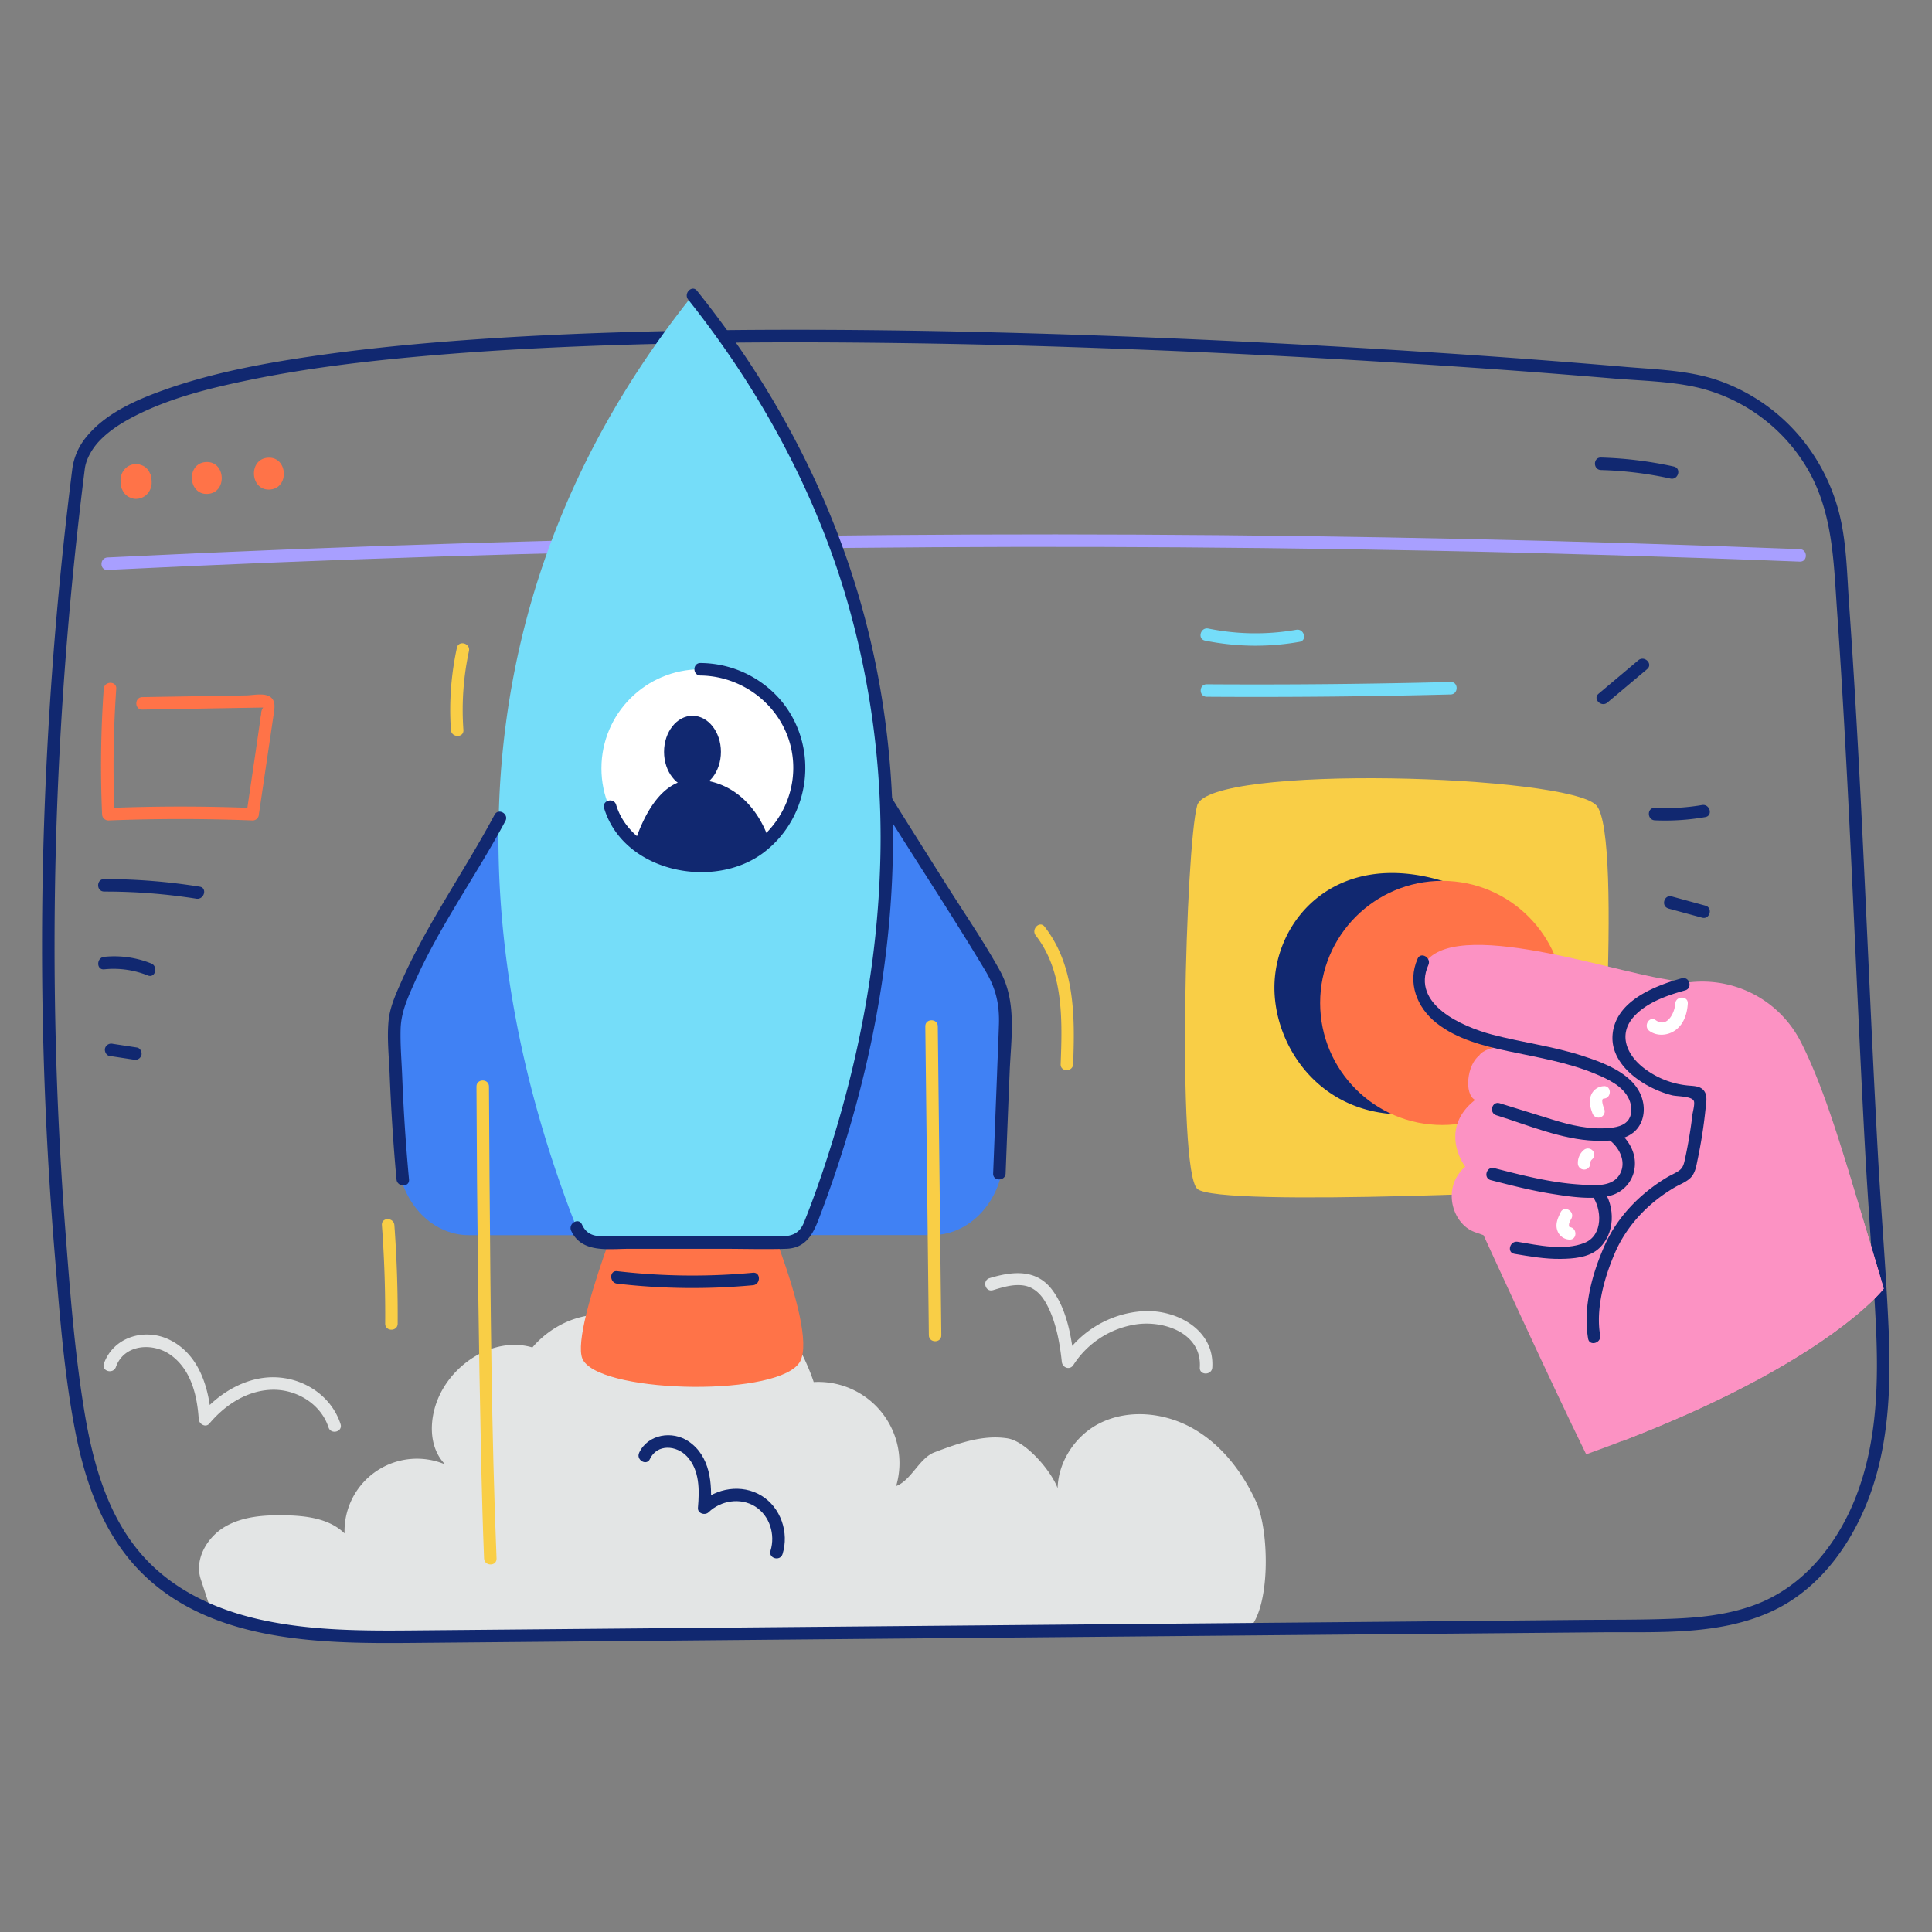 <svg viewBox="0 0 1000 1000" width="1000" height="1000" xmlns="http://www.w3.org/2000/svg"><rect x="0" y="0" width="1000" height="1000" fill="#808080" stroke="none"/><path d="M826.31 615.31s-196.17 10.06-206.65 0-6-176.85 0-198.41 192.42-15.82 206.65 0 0 198.41 0 198.41z" fill="#f9ce46"/><path d="M617.68 739.5c-14.73-8.43-33.66-10.4-48.76-2.68-12.4 6.34-21.17 19.78-21.5 33.45-3.26-8.81-16.28-24.27-26-25.78-12.8-2-25.61 2.65-37.74 7.22-7.81 2.95-12 14.51-19.83 17.45a42 42 0 00-42.68-53.8s-5.68-18.2-17.16-31.84-50.26 6.46-80.42-1.44-48 15.37-48 15.37c-18.85-5.58-39.75 7-48.12 24.81-5.41 11.51-6 26.63 2.95 35.72a37.5 37.5 0 00-52.08 35.7c-7.9-7.72-19.89-9.18-30.93-9.37-10.67-.19-21.83.55-31 5.94s-15.76 16.65-12.6 26.84l5.48 16.71c30.72 12.75 67.63 13.67 101.62 13.37l423.18-3.78 11.89.23c11.85-11.25 11-51.21 4.29-66.08-7.05-15.45-17.86-29.62-32.59-38.04z" fill="#e3e5e5"/><g fill="#ff7348"><path d="M78.5 249.41l-.1-1.51a6.51 6.51 0 00-.9-3.13 6.27 6.27 0 00-1.82-2.53 6 6 0 00-2.68-1.52 5.86 5.86 0 00-3.12-.5 8 8 0 00-5.49 2.78 8.78 8.78 0 00-2 6l.1 1.5a6.39 6.39 0 00.89 3.13 6.14 6.14 0 001.83 2.53 5.93 5.93 0 002.68 1.53 5.82 5.82 0 003.12.49 8 8 0 005.48-2.81 8.76 8.76 0 002-6zM107.58 255.64c10.27-.72 9.21-17.19-1.08-16.47s-9.2 17.19 1.08 16.47zM139.73 253.39c10.26-.72 9.2-17.19-1.09-16.47s-9.2 17.19 1.09 16.47z"/></g><path d="M37.43 242.61a1995.56 1995.56 0 00-15.16 202.9 1940.24 1940.24 0 006 202.89c2.53 30.81 4.79 62.07 10.68 92.45 5 25.8 14 51.75 32.35 71.17 35.61 37.6 92.39 38.79 140.57 38.37q102.81-.9 205.63-1.84l205.63-1.84 205.63-1.83c29.45-.26 61.22 1.77 88.61-11 23.08-10.77 39.17-32.09 48.63-55.21 11.61-28.36 12.87-59.64 11.59-89.88-1.29-30.62-3.94-61.2-5.61-91.8-3.44-63.08-5.92-126.2-9.18-189.29-1.64-31.65-3.46-63.3-5.7-94.91-1-14.1-1.23-28.65-4.07-42.53a100.28 100.28 0 00-12.57-32 97.21 97.21 0 00-51.31-41.43c-15.52-5.29-32.51-5.57-48.74-7q-48.4-4.12-96.89-7.27-57.09-3.76-114.23-6.41-61.69-2.86-123.47-4.32c-41.4-.95-82.83-1.36-124.24-1-38.86.36-77.73 1.39-116.53 3.63-33.68 2-67.35 4.77-100.75 9.55-25.55 3.66-51.29 8.28-75.79 16.58-15.51 5.34-32.89 12.3-43.6 25.3a32.84 32.84 0 00-7.48 16.72c-.54 4.11 5.93 4.07 6.47 0 .63-4.79 3.52-10 7.18-14 5-5.36 11.2-9.35 17.62-12.72 18.89-9.89 40.3-15.09 61.07-19.35 29.34-6 59.17-9.54 89-12.18 35.8-3.18 71.72-4.93 107.64-6 39.76-1.14 79.54-1.37 119.32-1q61 .54 121.89 2.76 58.89 2.07 117.73 5.39 52.26 2.93 104.47 6.78 22.6 1.71 45.18 3.61c14.92 1.25 30.74 1.43 45.28 5.07a90.11 90.11 0 0153.89 39.42c14.58 23.19 14.85 49.53 16.71 76 4.36 62.3 7.15 124.7 10 187.09 1.4 30.28 2.81 60.55 4.45 90.82 1.62 29.9 4 59.75 5.54 89.65 1.54 30.51 1 62-10.29 90.85-9.64 24.65-27.35 46.84-52.82 56.07-13.73 5-28.36 6.48-42.87 7-15.7.59-31.44.45-47.15.59l-100.74.96-201.64 1.8L314.7 843l-100.82.9c-25.6.23-51.52.17-76.69-5.07-24.18-5-47.35-15.3-63.86-34.19-17.94-20.53-25.33-47.9-29.69-74.24-5.09-31-7.45-62.56-9.83-93.84q-3.81-49.69-5-99.56a1945.62 1945.62 0 015.26-197.8q3.74-48.42 9.83-96.61c.51-4.1-5.9-4.06-6.47.02z" fill="#112870"/><path d="M55.67 295q171-8.38 342.28-10.89 170.76-2.49 341.54.91 96.07 1.9 192.11 5.68c4.16.16 4.15-6.3 0-6.46q-171.15-6.7-342.47-7.53-170.76-.81-341.49 4.26-96 2.85-192 7.57c-4.14.2-4.17 6.67 0 6.46z" fill="#a89fff"/><path d="M436.22 381.87s77 100.36 83.67 139.08c3.23 18.91.47 55.47-.3 77.32-.81 22.94-17.17 41-37.06 41h-99.06zM289.05 381.87S212 482.23 205.38 521c-3.23 18.91-.47 55.47.3 77.32.81 22.94 17.17 41 37.06 41h99.06z" fill="#4081f4"/><path d="M302.19 704.6c-9.44-11.77 28-100.74 28-100.74h56s37.67 82.38 28 100.74-100.19 16.95-112 0z" fill="#ff7348"/><path d="M358.51 152.79C217.65 329 252.27 517.94 298.41 635.36a12.26 12.26 0 0011.41 7.77h97.37a12.26 12.26 0 0011.41-7.77c46.14-117.42 80.76-306.36-60.09-482.57z" fill="#75ddf9"/><path d="M295.63 637c5.41 11.8 19.35 9.37 30 9.37h48.55c10.89 0 21.83.34 32.71 0 9.79-.31 13.64-6.92 16.8-15.16q5.22-13.61 9.8-27.42c13.88-41.88 23.32-85.29 27-129.28 4.21-49.84.77-100.36-11.36-148.94-14.08-56.45-39.87-109.5-74.12-156.44q-6.9-9.47-14.23-18.62c-2.59-3.25-7.13 1.35-4.57 4.57 36 45.27 64.38 96.58 81.14 152.07a442.14 442.14 0 0118.09 144.09c-1.6 43.46-9.16 86.57-21.23 128.32-5.18 17.88-11.05 35.65-18 53-2.5 6.27-6.82 7.4-12.67 7.4h-88.32c-5.81 0-11.07.25-14-6.17-1.73-3.78-7.3-.5-5.57 3.26z" fill="#112870"/><circle cx="362.57" cy="397.69" fill="#fff" r="51.27"/><g fill="#112870"><path d="M362.57 349.65c24.54.32 45.84 19.12 47.87 43.9 2.48 30.17-24.3 56.17-54.53 51.14-15.65-2.61-32.21-12.16-37-28.11-1.2-4-7.44-2.28-6.23 1.71 10 33.09 56.59 42.58 82.47 23.08 24.83-18.71 29-55.11 9-78.89a55.11 55.11 0 00-41.59-19.3c-4.16-.05-4.16 6.41 0 6.47zM456.05 416.5c17.89 28.74 36.62 57 54 86 5.38 9 7.3 17.16 7 27.6-.28 8.78-.69 17.55-1 26.33l-2 50.93c-.17 4.16 6.29 4.15 6.46 0q1-26.26 2.09-52.53c.72-17.85 3.89-36.39-5.16-52.64-8.4-15.1-18.3-29.51-27.52-44.12-9.43-14.94-18.88-29.87-28.21-44.87-2.2-3.53-7.79-.29-5.58 3.26zM256 421.69c-15.67 29.32-35 56.43-48.5 86.91-2.89 6.52-5.79 13-6.42 20.2-.77 8.91.22 17.94.59 26.85.74 18.31 1.86 36.58 3.57 54.82.38 4.11 6.85 4.15 6.46 0q-2.46-26.37-3.5-52.86c-.32-8.32-1.07-16.68-.84-25 .24-8.68 3.64-16.05 7.11-23.86 13-29.38 32-55.51 47.11-83.78 2-3.66-3.61-6.93-5.58-3.26z"/></g><path d="M478.94 531.21l1.83 159.9c.05 4.16 6.51 4.17 6.46 0l-1.83-159.9c0-4.16-6.51-4.17-6.46 0z" fill="#f9ce46"/><path d="M319.45 664.42a338.22 338.22 0 0070.27.81c4.1-.38 4.14-6.85 0-6.46a338.22 338.22 0 01-70.27-.81c-4.12-.48-4.09 6 0 6.46z" fill="#112870"/><path d="M246.62 562.37q.36 98.4 2.49 196.78c.37 15.84.8 31.67 1.44 47.5.17 4.14 6.63 4.16 6.46 0-2.66-65.53-3.07-131.19-3.63-196.76q-.19-23.76-.29-47.52c0-4.16-6.48-4.16-6.47 0z" fill="#f9ce46"/><path d="M828.64 243.29a191.84 191.84 0 0136 4.42c4.06.89 5.79-5.34 1.72-6.23a201.89 201.89 0 00-37.7-4.65c-4.16-.12-4.15 6.34 0 6.46z" fill="#112870"/><path d="M514 667.78c4.91-1.48 10-3.09 15.24-2.49 5.52.64 9.33 4.24 12 8.89 5.19 9.05 7.26 20.46 8.35 30.7.33 3.11 4.18 4.48 6 1.63a46.81 46.81 0 0133.17-21.12c14.46-1.83 33.37 5 32.26 22.43-.27 4.15 6.2 4.14 6.46 0 1.24-19.42-18.26-30-35.42-29.18a53.42 53.42 0 00-42.05 24.61l6 1.63c-1.32-12.44-3.7-27.09-11.47-37.33-8.24-10.88-20.54-9.54-32.31-6-4 1.2-2.28 7.44 1.72 6.23zM60 707.54c4.21-11.83 19-12.74 28.12-6.35 10.73 7.52 13.93 21 14.74 33.37.16 2.53 3.57 4.59 5.51 2.28 8.25-9.82 19.93-17.44 33.14-17.5 12.35-.05 24.64 7.51 28.53 19.48 1.28 3.94 7.52 2.26 6.23-1.71-4.5-13.86-17.59-23-31.92-24.12-15.75-1.27-30.7 7.56-40.55 19.28l5.52 2.29c-1-16-6.18-33.7-21.79-41.19-12.71-6.09-28.83-1.4-33.76 12.45-1.4 3.93 4.84 5.62 6.23 1.72z" fill="#e3e5e5"/><path d="M336.38 755.19c3.78-8 13.82-7.12 19.2-1.34 6.65 7.14 6.45 17.49 5.67 26.59-.25 2.91 3.64 4.1 5.52 2.29 6.29-6.08 16.46-7.73 24.05-3s10.56 14.55 8 22.91c-1.23 4 5 5.68 6.23 1.72 3.44-11.1-.85-24.05-10.93-30.21s-23.51-4.07-31.89 4l5.51 2.28c1.06-12.39-.08-26.81-11.4-34.41-8.39-5.64-21-3.7-25.51 5.9-1.76 3.74 3.81 7 5.58 3.26z" fill="#112870"/><g fill="#f9ce46"><path d="M536.1 484.22c14.55 18.68 13.75 44.15 12.89 66.57-.16 4.16 6.3 4.15 6.46 0 .95-24.52 1-50.85-14.78-71.14-2.55-3.28-7.09 1.33-4.57 4.57zM236.5 335.28a151.22 151.22 0 00-3.11 42.54c.29 4.12 6.76 4.15 6.47 0a144.58 144.58 0 012.87-40.82c.88-4.06-5.35-5.79-6.23-1.72zM197.67 634.13q1.88 25.44 1.7 51c0 4.16 6.43 4.16 6.46 0q.18-25.5-1.7-51c-.31-4.12-6.77-4.15-6.46 0z"/></g><ellipse cx="358.43" cy="389.16" fill="#112870" rx="14.72" ry="18.67"/><path d="M362.57 449a51.12 51.12 0 0035.48-14.28c-6.06-17.9-20.09-31.73-40-31.16C342 404 333 422.64 328.56 436a51.08 51.08 0 0034.01 13z" fill="#112870"/><path d="M53.69 356.53a571.43 571.43 0 00-.85 64.91 3.27 3.27 0 003.23 3.23q37.34-1.46 74.7 0a3.24 3.24 0 003.11-2.37l5.19-35.16q1.31-8.77 2.6-17.57c.46-3.1 1.18-7-2-9s-8.73-.69-12.26-.63l-17.58.29-36.16.59c-4.15.07-4.16 6.53 0 6.46l58.63-1 3.91-.06a6 6 0 00-1.07 3.52c-.4 1.91-.58 3.93-.86 5.86L132 391.29l-4.33 29.29 3.12-2.37q-37.35-1.47-74.7 0l3.23 3.23a571.43 571.43 0 01.85-64.91c.29-4.15-6.17-4.13-6.46 0z" fill="#ff7348"/><g fill="#112870"><path d="M53.92 461.48a301.11 301.11 0 0147.7 3.69c4.07.64 5.82-5.58 1.72-6.23A312.18 312.18 0 0053.92 455c-4.16 0-4.17 6.46 0 6.46zM53.93 501.72a47.33 47.33 0 0122.58 3.18c3.87 1.54 5.54-4.71 1.72-6.23a51.34 51.34 0 00-24.3-3.41c-4.1.41-4.14 6.88 0 6.46zM56.64 546.54l12.55 1.92a3.35 3.35 0 004-2.26c.43-1.52-.54-3.71-2.26-4l-12.55-1.92a3.34 3.34 0 00-4 2.26c-.43 1.52.54 3.71 2.26 4zM786 511.21c0 34.89-5.49 55.33-39.49 63.18-56 12.92-86.87-28.29-86.87-63.18s31.59-71.8 86.87-55.28c33.4 9.98 39.49 20.39 39.49 55.28z"/></g><circle cx="746.48" cy="519.11" fill="#ff7348" r="63.18"/><path d="M767.79 639.15s-14.87-49.07 32.6-89.71c-12.94-1.77-74.42-17.4-64.68-47.23s95.43-.22 126.48 4.66 74 31.34 94.24 98.18 18.53 62 18.53 62-32.33 42.39-153.96 85.7c-17.92-36.4-53.21-113.6-53.21-113.6z" fill="#fc92c3"/><path d="M765.58 546.4s7-14.81 65.57 8.51c21.32 9.35 19 25.67 1.89 32.06 9.59 9.61 12.11 17.33 6.43 25.52s-13.37 5.28-13.37 5.28 7 5.12 4 20-41.72 9.29-67-.12c-11.68-4.43-16.93-23.22-4.71-33.76-6.05-8.66-9.31-23.25 5.1-34.56-5.83-3.11-4.11-18.25 2.09-22.93z" fill="#fc92c3"/><g fill="#112870"><path d="M733.76 496.22c-5.44 12.3-.43 25.27 9.78 33.32 10.53 8.3 24 11.75 36.9 14.5 15.13 3.24 30.62 5.69 45 11.65 6.65 2.76 14.79 6.42 17.82 13.45 1.33 3.09 1.74 7.17-.17 10.16-2.27 3.55-6.91 4.29-10.77 4.59-9.79.76-19.14-1.43-28.42-4.28s-18.45-5.72-27.68-8.58c-4-1.23-5.68 5-1.72 6.23 16.49 5.11 33.75 12.57 51.16 13.19 6.41.22 14.07.06 19.43-4 4.78-3.61 6.46-9.73 5.44-15.48-2.55-14.29-19.22-20.5-31.32-24.44-15.34-5-31.41-6.95-47-11.06-15-4-42-15.5-32.88-36 1.67-3.77-3.9-7.06-5.58-3.26z"/><path d="M833 590.05c5.63 4.3 9.34 12.27 4.76 18.7-4.3 6-14.11 4.73-20.55 4.32-14.9-1-29.45-4.76-43.86-8.46-4-1-5.74 5.19-1.71 6.23 10.43 2.68 20.89 5.37 31.54 7.07 9.3 1.47 19.69 3.1 29 1.24a17 17 0 0013.88-14.49c1.15-8.28-3.51-15.36-9.84-20.19-3.3-2.53-6.52 3.08-3.26 5.58z"/><path d="M823.92 618.57c5.3 7.13 6 20.78-3.76 24.73-10.46 4.22-23.95 1.25-34.6-.55-4.07-.69-5.82 5.54-1.72 6.23 7.89 1.34 15.89 2.72 23.92 2.62 6.38-.09 14.15-.62 19.27-4.91 9.11-7.65 9.24-22.26 2.47-31.38-2.45-3.3-8.06-.08-5.58 3.26z"/></g><path d="M975 667.08s1.72 4.8-18.53-62c-8.17-27-15.76-49-24.43-65.92-16.75-32.58-59.58-41.45-87.35-17.55a35.24 35.24 0 00-7.74 8.87c-7.16 14.38 9.82 32.91 43.48 36.85.88 13.47-7.18 39.74-7.18 39.74s-42.79 20.75-47.2 66.14c-2.81 28.92.49 57.35 13.73 72.65C946 705 975 667.08 975 667.08z" fill="#fc92c3"/><path d="M870.51 506.34c-14.35 4-34.63 12-35.86 29.46-1.14 16.15 17.13 27.69 30.77 31.11 2.72.68 10.09.37 11.29 2.91.68 1.44-.56 5.74-.75 7.39q-.54 4.65-1.29 9.27c-.73 4.58-1.58 9.16-2.58 13.69-.55 2.49-1 4.37-3.19 5.88-1.87 1.26-4.07 2.16-6 3.31-13.75 8.24-25.6 20.23-32.21 35s-11.42 32.4-8.69 48.51c.7 4.09 6.92 2.35 6.23-1.72-2.34-13.84 2.1-29.66 7.51-42.32 6.22-14.57 17.52-26.29 31.11-34.26 2.6-1.52 5.8-2.68 8-4.77 2.66-2.51 3.14-6.29 3.86-9.69a253 253 0 004.12-26.55c.28-2.82 1.07-6.42-.79-8.92s-5-2.49-7.93-2.75a44.39 44.39 0 01-23.84-9.52c-8.47-6.84-12.71-17.17-4.55-26.21 6.61-7.32 17.29-11 26.51-13.55 4-1.11 2.3-7.35-1.72-6.23z" fill="#112870"/><g fill="#fff"><path d="M853.75 533.62c4.07 2.92 9.72 2.4 13.63-.54 4.28-3.21 5.89-8.48 6.22-13.61.26-4.15-6.2-4.14-6.47 0-.3 4.84-4.27 12.78-10.12 8.57-3.37-2.44-6.6 3.16-3.26 5.58zM830.08 562.2a7.33 7.33 0 00-6.61 4.82c-1.2 3-.35 6.18.74 9.09a3.31 3.31 0 004 2.26 3.26 3.26 0 002.26-4c-.31-.84-2.19-5.65-.36-5.74 4.14-.2 4.16-6.66 0-6.46zM819.61 595.38a8.69 8.69 0 00-2.91 6.76 3.23 3.23 0 006.46 0c0-.23.17-1.22 0-.47 0-.16.42-1.18.09-.49a5.28 5.28 0 01.54-.92c-.45.6.29-.21.41-.31a3.24 3.24 0 000-4.57 3.31 3.31 0 00-4.57 0zM807.78 627.55c-1.43 2.78-2.8 5.89-1.8 9.06a6.91 6.91 0 006.34 5c4.15.21 4.14-6.25 0-6.46-.1 0 .27.28.09 0a1.3 1.3 0 01-.31-1c-.1-1.14.77-2.49 1.26-3.45 1.91-3.69-3.66-7-5.58-3.26z"/></g><g fill="#112870"><path d="M832 363.63l20.56-17.3c3.19-2.68-1.4-7.23-4.57-4.57l-20.56 17.3c-3.19 2.68 1.4 7.23 4.57 4.57zM856.57 424.61a120.76 120.76 0 0026.1-1.69c4.09-.71 2.36-6.94-1.71-6.23a113.22 113.22 0 01-24.39 1.46c-4.16-.19-4.15 6.27 0 6.46zM863.6 470.27L881 475c4 1.1 5.73-5.14 1.72-6.23L865.31 464c-4-1.1-5.73 5.14-1.71 6.23z"/></g><g fill="#75ddf9"><path d="M624.61 360.64q63.12.42 126.23-1.19c4.15-.11 4.16-6.57 0-6.46q-63.11 1.61-126.23 1.19c-4.16 0-4.16 6.43 0 6.46zM623.72 331.57a130.82 130.82 0 0048.95.63c4.09-.71 2.36-6.94-1.72-6.23a122.2 122.2 0 01-45.51-.63c-4.06-.83-5.8 5.4-1.72 6.23z"/></g></svg>